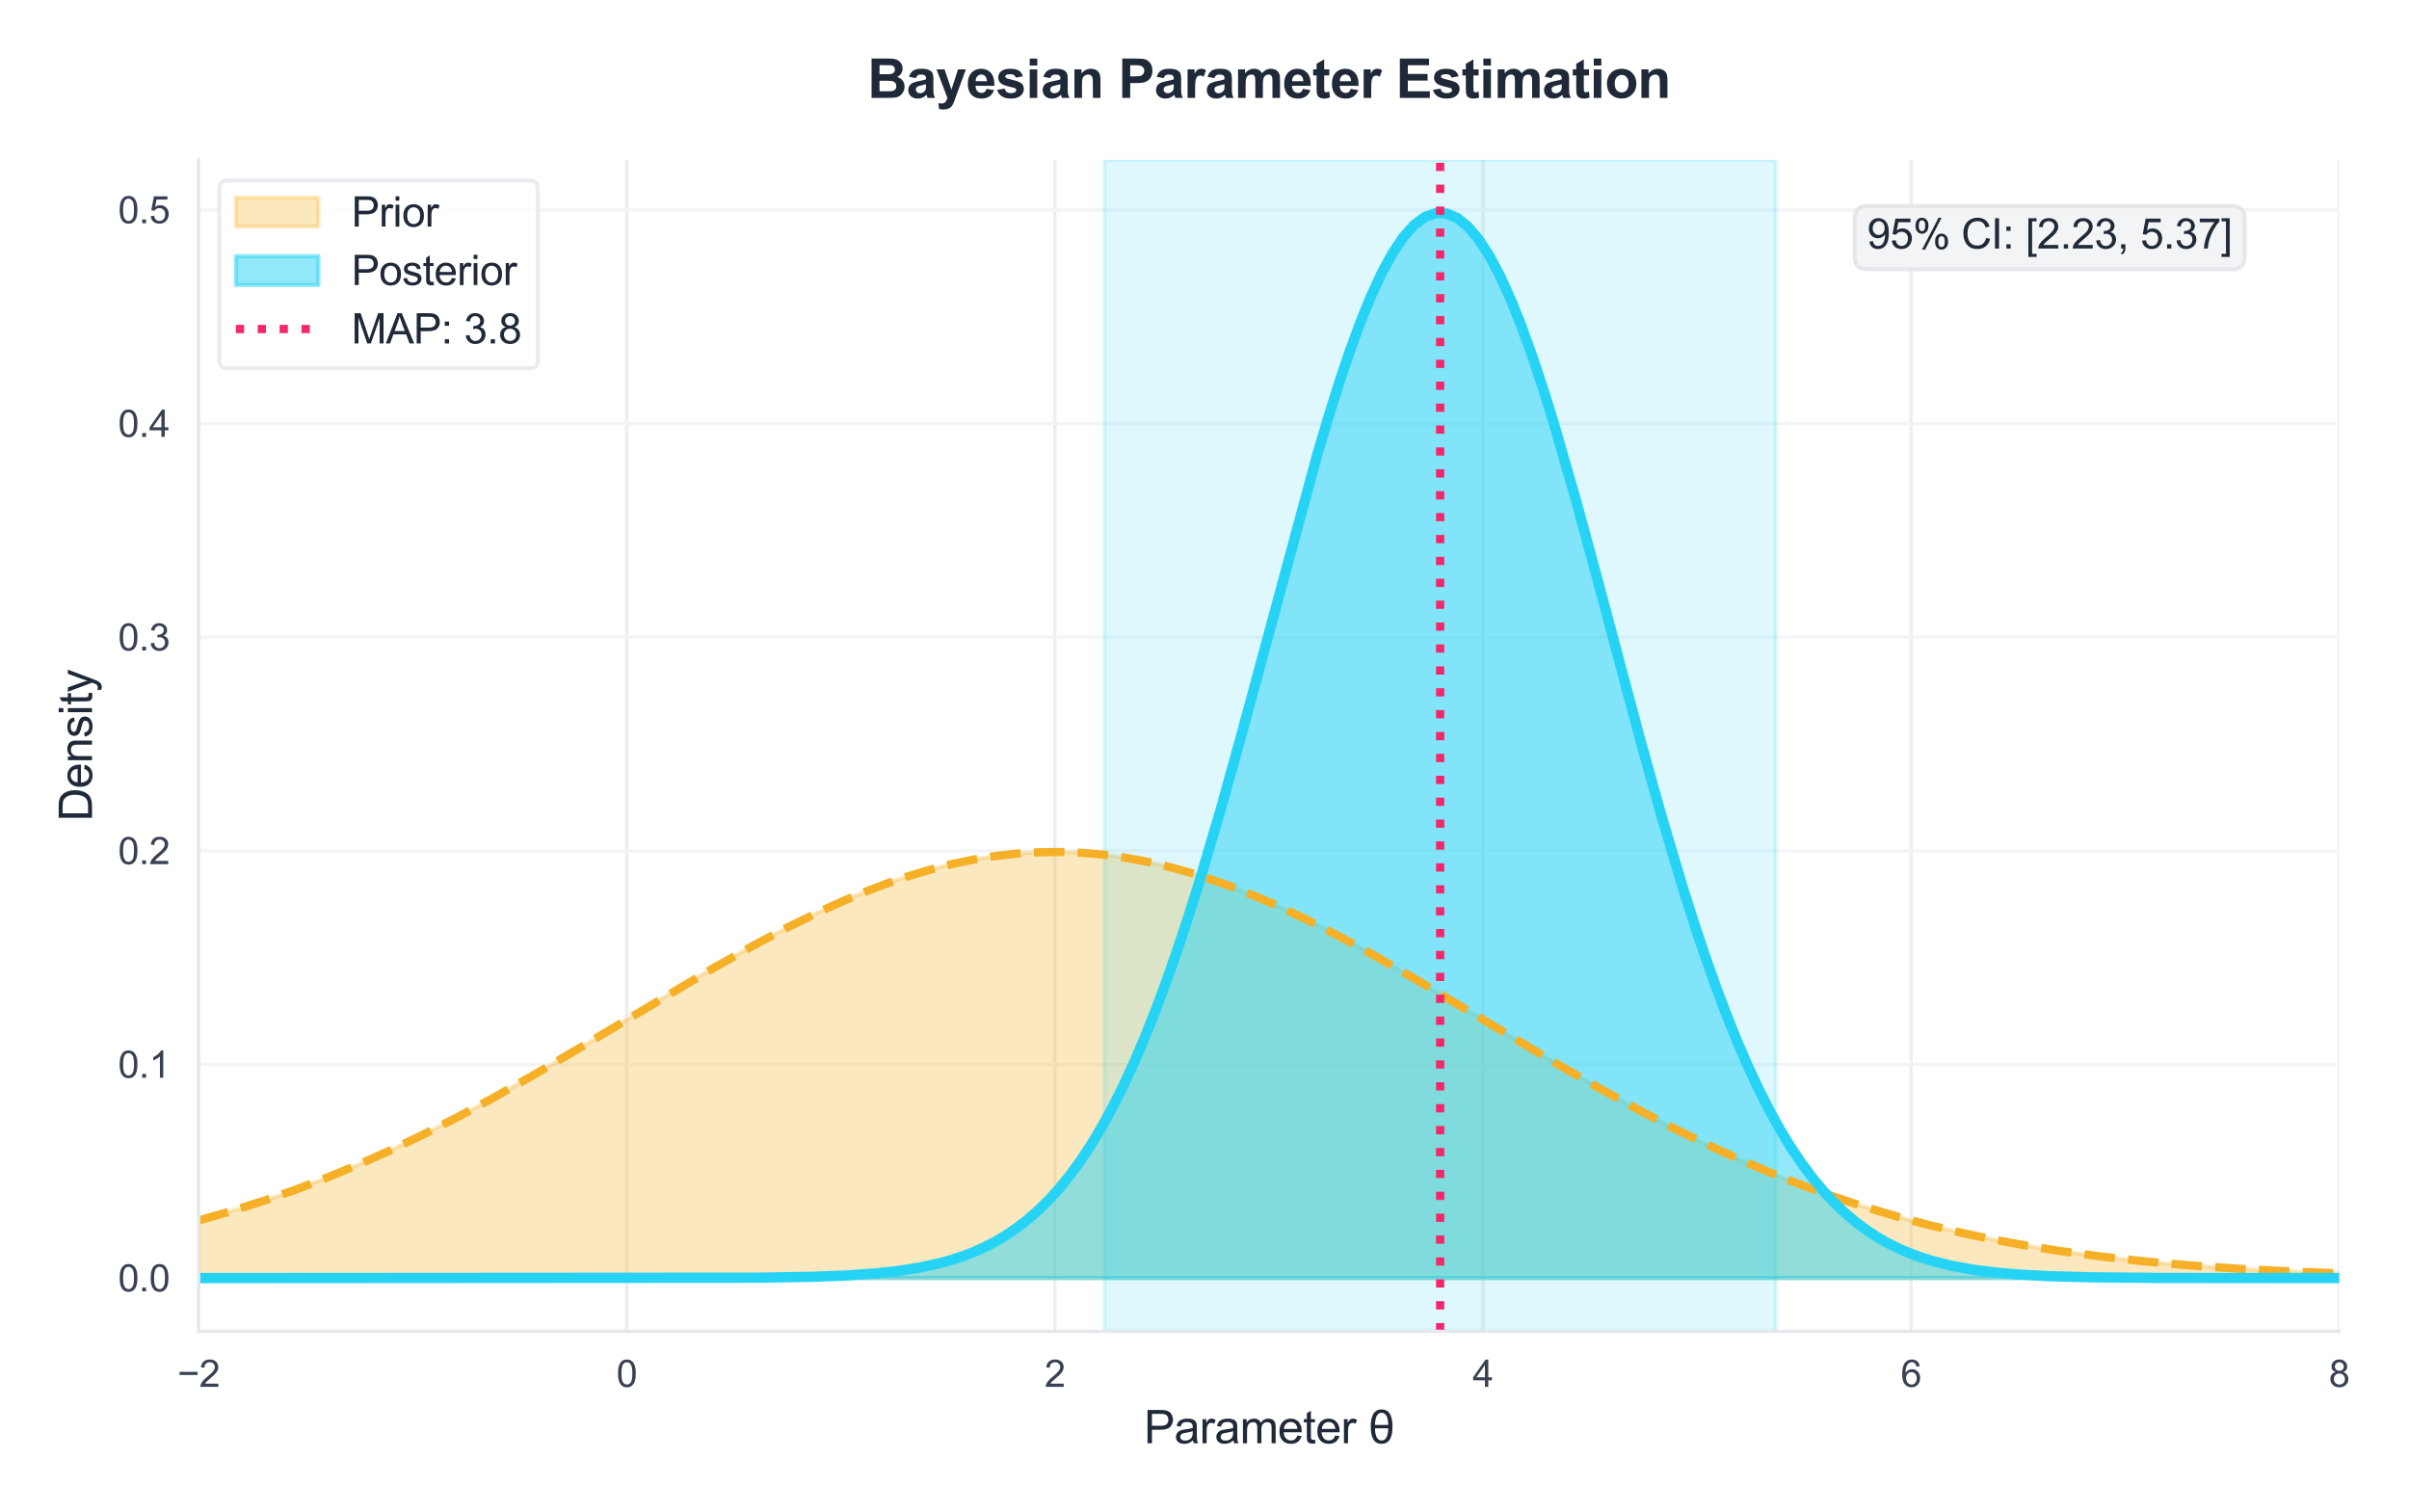 <?xml version="1.0" encoding="utf-8" standalone="no"?>
<!DOCTYPE svg PUBLIC "-//W3C//DTD SVG 1.1//EN"
  "http://www.w3.org/Graphics/SVG/1.1/DTD/svg11.dtd">
<svg xmlns:xlink="http://www.w3.org/1999/xlink" viewBox="0 0 583.246 365.996" xmlns="http://www.w3.org/2000/svg" version="1.1">
 <defs>
  <style type="text/css">*{stroke-linejoin: round; stroke-linecap: butt}</style>
 </defs>
 <g id="figure_1">
  <g id="patch_1">
   <path d="M 0 365.996 
L 583.246 365.996 
L 583.246 0 
L 0 0 
z
" style="fill: #ffffff"/>
  </g>
  <g id="axes_1">
   <g id="patch_2">
    <path d="M 48.099 322.305 
L 566.344 322.305 
L 566.344 38.705 
L 48.099 38.705 
z
" style="fill: #ffffff"/>
   </g>
   <g id="matplotlib.axis_1">
    <g id="xtick_1">
     <g id="line2d_1">
      <path d="M 48.099 322.305 
L 48.099 38.705 
" clip-path="url(#p0be2350ed9)" style="fill: none; stroke: #eeeeee; stroke-width: 0.8; stroke-linecap: round"/>
     </g>
     <g id="text_1">
      <!-- −2 -->
      <g style="fill: #374151" transform="translate(42.968 335.747) scale(0.09 -0.09)">
       <defs>
        <path id="ArialMT-2212" d="M 3381 1997 
L 356 1997 
L 356 2522 
L 3381 2522 
L 3381 1997 
z
" transform="scale(0.016)"/>
        <path id="ArialMT-32" d="M 3222 541 
L 3222 0 
L 194 0 
Q 188 203 259 391 
Q 375 700 629 1000 
Q 884 1300 1366 1694 
Q 2113 2306 2375 2664 
Q 2638 3022 2638 3341 
Q 2638 3675 2398 3904 
Q 2159 4134 1775 4134 
Q 1369 4134 1125 3890 
Q 881 3647 878 3216 
L 300 3275 
Q 359 3922 746 4261 
Q 1134 4600 1788 4600 
Q 2447 4600 2831 4234 
Q 3216 3869 3216 3328 
Q 3216 3053 3103 2787 
Q 2991 2522 2730 2228 
Q 2469 1934 1863 1422 
Q 1356 997 1212 845 
Q 1069 694 975 541 
L 3222 541 
z
" transform="scale(0.016)"/>
       </defs>
       <use xlink:href="#ArialMT-2212"/>
       <use xlink:href="#ArialMT-32" transform="translate(58.398 0)"/>
      </g>
     </g>
    </g>
    <g id="xtick_2">
     <g id="line2d_2">
      <path d="M 151.748 322.305 
L 151.748 38.705 
" clip-path="url(#p0be2350ed9)" style="fill: none; stroke: #eeeeee; stroke-width: 0.8; stroke-linecap: round"/>
     </g>
     <g id="text_2">
      <!-- 0 -->
      <g style="fill: #374151" transform="translate(149.245 335.747) scale(0.09 -0.09)">
       <defs>
        <path id="ArialMT-30" d="M 266 2259 
Q 266 3072 433 3567 
Q 600 4063 929 4331 
Q 1259 4600 1759 4600 
Q 2128 4600 2406 4451 
Q 2684 4303 2865 4023 
Q 3047 3744 3150 3342 
Q 3253 2941 3253 2259 
Q 3253 1453 3087 958 
Q 2922 463 2592 192 
Q 2263 -78 1759 -78 
Q 1097 -78 719 397 
Q 266 969 266 2259 
z
M 844 2259 
Q 844 1131 1108 757 
Q 1372 384 1759 384 
Q 2147 384 2411 759 
Q 2675 1134 2675 2259 
Q 2675 3391 2411 3762 
Q 2147 4134 1753 4134 
Q 1366 4134 1134 3806 
Q 844 3388 844 2259 
z
" transform="scale(0.016)"/>
       </defs>
       <use xlink:href="#ArialMT-30"/>
      </g>
     </g>
    </g>
    <g id="xtick_3">
     <g id="line2d_3">
      <path d="M 255.397 322.305 
L 255.397 38.705 
" clip-path="url(#p0be2350ed9)" style="fill: none; stroke: #eeeeee; stroke-width: 0.8; stroke-linecap: round"/>
     </g>
     <g id="text_3">
      <!-- 2 -->
      <g style="fill: #374151" transform="translate(252.894 335.747) scale(0.09 -0.09)">
       <use xlink:href="#ArialMT-32"/>
      </g>
     </g>
    </g>
    <g id="xtick_4">
     <g id="line2d_4">
      <path d="M 359.046 322.305 
L 359.046 38.705 
" clip-path="url(#p0be2350ed9)" style="fill: none; stroke: #eeeeee; stroke-width: 0.8; stroke-linecap: round"/>
     </g>
     <g id="text_4">
      <!-- 4 -->
      <g style="fill: #374151" transform="translate(356.543 335.747) scale(0.09 -0.09)">
       <defs>
        <path id="ArialMT-34" d="M 2069 0 
L 2069 1097 
L 81 1097 
L 81 1613 
L 2172 4581 
L 2631 4581 
L 2631 1613 
L 3250 1613 
L 3250 1097 
L 2631 1097 
L 2631 0 
L 2069 0 
z
M 2069 1613 
L 2069 3678 
L 634 1613 
L 2069 1613 
z
" transform="scale(0.016)"/>
       </defs>
       <use xlink:href="#ArialMT-34"/>
      </g>
     </g>
    </g>
    <g id="xtick_5">
     <g id="line2d_5">
      <path d="M 462.695 322.305 
L 462.695 38.705 
" clip-path="url(#p0be2350ed9)" style="fill: none; stroke: #eeeeee; stroke-width: 0.8; stroke-linecap: round"/>
     </g>
     <g id="text_5">
      <!-- 6 -->
      <g style="fill: #374151" transform="translate(460.192 335.747) scale(0.09 -0.09)">
       <defs>
        <path id="ArialMT-36" d="M 3184 3459 
L 2625 3416 
Q 2550 3747 2413 3897 
Q 2184 4138 1850 4138 
Q 1581 4138 1378 3988 
Q 1113 3794 959 3422 
Q 806 3050 800 2363 
Q 1003 2672 1297 2822 
Q 1591 2972 1913 2972 
Q 2475 2972 2870 2558 
Q 3266 2144 3266 1488 
Q 3266 1056 3080 686 
Q 2894 316 2569 119 
Q 2244 -78 1831 -78 
Q 1128 -78 684 439 
Q 241 956 241 2144 
Q 241 3472 731 4075 
Q 1159 4600 1884 4600 
Q 2425 4600 2770 4297 
Q 3116 3994 3184 3459 
z
M 888 1484 
Q 888 1194 1011 928 
Q 1134 663 1356 523 
Q 1578 384 1822 384 
Q 2178 384 2434 671 
Q 2691 959 2691 1453 
Q 2691 1928 2437 2201 
Q 2184 2475 1800 2475 
Q 1419 2475 1153 2201 
Q 888 1928 888 1484 
z
" transform="scale(0.016)"/>
       </defs>
       <use xlink:href="#ArialMT-36"/>
      </g>
     </g>
    </g>
    <g id="xtick_6">
     <g id="line2d_6">
      <path d="M 566.344 322.305 
L 566.344 38.705 
" clip-path="url(#p0be2350ed9)" style="fill: none; stroke: #eeeeee; stroke-width: 0.8; stroke-linecap: round"/>
     </g>
     <g id="text_6">
      <!-- 8 -->
      <g style="fill: #374151" transform="translate(563.841 335.747) scale(0.09 -0.09)">
       <defs>
        <path id="ArialMT-38" d="M 1131 2484 
Q 781 2613 612 2850 
Q 444 3088 444 3419 
Q 444 3919 803 4259 
Q 1163 4600 1759 4600 
Q 2359 4600 2725 4251 
Q 3091 3903 3091 3403 
Q 3091 3084 2923 2848 
Q 2756 2613 2416 2484 
Q 2838 2347 3058 2040 
Q 3278 1734 3278 1309 
Q 3278 722 2862 322 
Q 2447 -78 1769 -78 
Q 1091 -78 675 323 
Q 259 725 259 1325 
Q 259 1772 486 2073 
Q 713 2375 1131 2484 
z
M 1019 3438 
Q 1019 3113 1228 2906 
Q 1438 2700 1772 2700 
Q 2097 2700 2305 2904 
Q 2513 3109 2513 3406 
Q 2513 3716 2298 3927 
Q 2084 4138 1766 4138 
Q 1444 4138 1231 3931 
Q 1019 3725 1019 3438 
z
M 838 1322 
Q 838 1081 952 856 
Q 1066 631 1291 507 
Q 1516 384 1775 384 
Q 2178 384 2440 643 
Q 2703 903 2703 1303 
Q 2703 1709 2433 1975 
Q 2163 2241 1756 2241 
Q 1359 2241 1098 1978 
Q 838 1716 838 1322 
z
" transform="scale(0.016)"/>
       </defs>
       <use xlink:href="#ArialMT-38"/>
      </g>
     </g>
    </g>
    <g id="text_7">
     <!-- Parameter θ -->
     <g style="fill: #1f2937" transform="translate(276.96 349.41) scale(0.11 -0.11)">
      <defs>
       <path id="ArialMT-50" d="M 494 0 
L 494 4581 
L 2222 4581 
Q 2678 4581 2919 4538 
Q 3256 4481 3484 4323 
Q 3713 4166 3852 3881 
Q 3991 3597 3991 3256 
Q 3991 2672 3619 2267 
Q 3247 1863 2275 1863 
L 1100 1863 
L 1100 0 
L 494 0 
z
M 1100 2403 
L 2284 2403 
Q 2872 2403 3119 2622 
Q 3366 2841 3366 3238 
Q 3366 3525 3220 3729 
Q 3075 3934 2838 4000 
Q 2684 4041 2272 4041 
L 1100 4041 
L 1100 2403 
z
" transform="scale(0.016)"/>
       <path id="ArialMT-61" d="M 2588 409 
Q 2275 144 1986 34 
Q 1697 -75 1366 -75 
Q 819 -75 525 192 
Q 231 459 231 875 
Q 231 1119 342 1320 
Q 453 1522 633 1644 
Q 813 1766 1038 1828 
Q 1203 1872 1538 1913 
Q 2219 1994 2541 2106 
Q 2544 2222 2544 2253 
Q 2544 2597 2384 2738 
Q 2169 2928 1744 2928 
Q 1347 2928 1158 2789 
Q 969 2650 878 2297 
L 328 2372 
Q 403 2725 575 2942 
Q 747 3159 1072 3276 
Q 1397 3394 1825 3394 
Q 2250 3394 2515 3294 
Q 2781 3194 2906 3042 
Q 3031 2891 3081 2659 
Q 3109 2516 3109 2141 
L 3109 1391 
Q 3109 606 3145 398 
Q 3181 191 3288 0 
L 2700 0 
Q 2613 175 2588 409 
z
M 2541 1666 
Q 2234 1541 1622 1453 
Q 1275 1403 1131 1340 
Q 988 1278 909 1158 
Q 831 1038 831 891 
Q 831 666 1001 516 
Q 1172 366 1500 366 
Q 1825 366 2078 508 
Q 2331 650 2450 897 
Q 2541 1088 2541 1459 
L 2541 1666 
z
" transform="scale(0.016)"/>
       <path id="ArialMT-72" d="M 416 0 
L 416 3319 
L 922 3319 
L 922 2816 
Q 1116 3169 1280 3281 
Q 1444 3394 1641 3394 
Q 1925 3394 2219 3213 
L 2025 2691 
Q 1819 2813 1613 2813 
Q 1428 2813 1281 2702 
Q 1134 2591 1072 2394 
Q 978 2094 978 1738 
L 978 0 
L 416 0 
z
" transform="scale(0.016)"/>
       <path id="ArialMT-6d" d="M 422 0 
L 422 3319 
L 925 3319 
L 925 2853 
Q 1081 3097 1340 3245 
Q 1600 3394 1931 3394 
Q 2300 3394 2536 3241 
Q 2772 3088 2869 2813 
Q 3263 3394 3894 3394 
Q 4388 3394 4653 3120 
Q 4919 2847 4919 2278 
L 4919 0 
L 4359 0 
L 4359 2091 
Q 4359 2428 4304 2576 
Q 4250 2725 4106 2815 
Q 3963 2906 3769 2906 
Q 3419 2906 3187 2673 
Q 2956 2441 2956 1928 
L 2956 0 
L 2394 0 
L 2394 2156 
Q 2394 2531 2256 2718 
Q 2119 2906 1806 2906 
Q 1569 2906 1367 2781 
Q 1166 2656 1075 2415 
Q 984 2175 984 1722 
L 984 0 
L 422 0 
z
" transform="scale(0.016)"/>
       <path id="ArialMT-65" d="M 2694 1069 
L 3275 997 
Q 3138 488 2766 206 
Q 2394 -75 1816 -75 
Q 1088 -75 661 373 
Q 234 822 234 1631 
Q 234 2469 665 2931 
Q 1097 3394 1784 3394 
Q 2450 3394 2872 2941 
Q 3294 2488 3294 1666 
Q 3294 1616 3291 1516 
L 816 1516 
Q 847 969 1125 678 
Q 1403 388 1819 388 
Q 2128 388 2347 550 
Q 2566 713 2694 1069 
z
M 847 1978 
L 2700 1978 
Q 2663 2397 2488 2606 
Q 2219 2931 1791 2931 
Q 1403 2931 1139 2672 
Q 875 2413 847 1978 
z
" transform="scale(0.016)"/>
       <path id="ArialMT-74" d="M 1650 503 
L 1731 6 
Q 1494 -44 1306 -44 
Q 1000 -44 831 53 
Q 663 150 594 308 
Q 525 466 525 972 
L 525 2881 
L 113 2881 
L 113 3319 
L 525 3319 
L 525 4141 
L 1084 4478 
L 1084 3319 
L 1650 3319 
L 1650 2881 
L 1084 2881 
L 1084 941 
Q 1084 700 1114 631 
Q 1144 563 1211 522 
Q 1278 481 1403 481 
Q 1497 481 1650 503 
z
" transform="scale(0.016)"/>
       <path id="ArialMT-20" transform="scale(0.016)"/>
       <path id="ArialMT-3b8" d="M 288 2291 
Q 288 4659 1781 4659 
Q 3275 4659 3275 2291 
Q 3275 -75 1781 -75 
Q 288 -75 288 2291 
z
M 869 2519 
L 2694 2519 
Q 2663 3497 2413 3847 
Q 2163 4197 1775 4197 
Q 903 4197 869 2519 
z
M 2694 2066 
L 869 2066 
Q 903 388 1781 388 
Q 2663 388 2694 2066 
z
" transform="scale(0.016)"/>
      </defs>
      <use xlink:href="#ArialMT-50"/>
      <use xlink:href="#ArialMT-61" transform="translate(66.699 0)"/>
      <use xlink:href="#ArialMT-72" transform="translate(122.314 0)"/>
      <use xlink:href="#ArialMT-61" transform="translate(155.615 0)"/>
      <use xlink:href="#ArialMT-6d" transform="translate(211.23 0)"/>
      <use xlink:href="#ArialMT-65" transform="translate(294.531 0)"/>
      <use xlink:href="#ArialMT-74" transform="translate(350.146 0)"/>
      <use xlink:href="#ArialMT-65" transform="translate(377.93 0)"/>
      <use xlink:href="#ArialMT-72" transform="translate(433.545 0)"/>
      <use xlink:href="#ArialMT-20" transform="translate(466.846 0)"/>
      <use xlink:href="#ArialMT-3b8" transform="translate(494.629 0)"/>
     </g>
    </g>
   </g>
   <g id="matplotlib.axis_2">
    <g id="ytick_1">
     <g id="line2d_7">
      <path d="M 48.099 309.414 
L 566.344 309.414 
" clip-path="url(#p0be2350ed9)" style="fill: none; stroke: #f3f4f6; stroke-width: 0.8; stroke-linecap: round"/>
     </g>
     <g id="text_8">
      <!-- 0.0 -->
      <g style="fill: #374151" transform="translate(28.589 312.635) scale(0.09 -0.09)">
       <defs>
        <path id="ArialMT-2e" d="M 581 0 
L 581 641 
L 1222 641 
L 1222 0 
L 581 0 
z
" transform="scale(0.016)"/>
       </defs>
       <use xlink:href="#ArialMT-30"/>
       <use xlink:href="#ArialMT-2e" transform="translate(55.615 0)"/>
       <use xlink:href="#ArialMT-30" transform="translate(83.398 0)"/>
      </g>
     </g>
    </g>
    <g id="ytick_2">
     <g id="line2d_8">
      <path d="M 48.099 257.696 
L 566.344 257.696 
" clip-path="url(#p0be2350ed9)" style="fill: none; stroke: #f3f4f6; stroke-width: 0.8; stroke-linecap: round"/>
     </g>
     <g id="text_9">
      <!-- 0.1 -->
      <g style="fill: #374151" transform="translate(28.589 260.917) scale(0.09 -0.09)">
       <defs>
        <path id="ArialMT-31" d="M 2384 0 
L 1822 0 
L 1822 3584 
Q 1619 3391 1289 3197 
Q 959 3003 697 2906 
L 697 3450 
Q 1169 3672 1522 3987 
Q 1875 4303 2022 4600 
L 2384 4600 
L 2384 0 
z
" transform="scale(0.016)"/>
       </defs>
       <use xlink:href="#ArialMT-30"/>
       <use xlink:href="#ArialMT-2e" transform="translate(55.615 0)"/>
       <use xlink:href="#ArialMT-31" transform="translate(83.398 0)"/>
      </g>
     </g>
    </g>
    <g id="ytick_3">
     <g id="line2d_9">
      <path d="M 48.099 205.978 
L 566.344 205.978 
" clip-path="url(#p0be2350ed9)" style="fill: none; stroke: #f3f4f6; stroke-width: 0.8; stroke-linecap: round"/>
     </g>
     <g id="text_10">
      <!-- 0.2 -->
      <g style="fill: #374151" transform="translate(28.589 209.199) scale(0.09 -0.09)">
       <use xlink:href="#ArialMT-30"/>
       <use xlink:href="#ArialMT-2e" transform="translate(55.615 0)"/>
       <use xlink:href="#ArialMT-32" transform="translate(83.398 0)"/>
      </g>
     </g>
    </g>
    <g id="ytick_4">
     <g id="line2d_10">
      <path d="M 48.099 154.259 
L 566.344 154.259 
" clip-path="url(#p0be2350ed9)" style="fill: none; stroke: #f3f4f6; stroke-width: 0.8; stroke-linecap: round"/>
     </g>
     <g id="text_11">
      <!-- 0.3 -->
      <g style="fill: #374151" transform="translate(28.589 157.48) scale(0.09 -0.09)">
       <defs>
        <path id="ArialMT-33" d="M 269 1209 
L 831 1284 
Q 928 806 1161 595 
Q 1394 384 1728 384 
Q 2125 384 2398 659 
Q 2672 934 2672 1341 
Q 2672 1728 2419 1979 
Q 2166 2231 1775 2231 
Q 1616 2231 1378 2169 
L 1441 2663 
Q 1497 2656 1531 2656 
Q 1891 2656 2178 2843 
Q 2466 3031 2466 3422 
Q 2466 3731 2256 3934 
Q 2047 4138 1716 4138 
Q 1388 4138 1169 3931 
Q 950 3725 888 3313 
L 325 3413 
Q 428 3978 793 4289 
Q 1159 4600 1703 4600 
Q 2078 4600 2393 4439 
Q 2709 4278 2876 4000 
Q 3044 3722 3044 3409 
Q 3044 3113 2884 2869 
Q 2725 2625 2413 2481 
Q 2819 2388 3044 2092 
Q 3269 1797 3269 1353 
Q 3269 753 2831 336 
Q 2394 -81 1725 -81 
Q 1122 -81 723 278 
Q 325 638 269 1209 
z
" transform="scale(0.016)"/>
       </defs>
       <use xlink:href="#ArialMT-30"/>
       <use xlink:href="#ArialMT-2e" transform="translate(55.615 0)"/>
       <use xlink:href="#ArialMT-33" transform="translate(83.398 0)"/>
      </g>
     </g>
    </g>
    <g id="ytick_5">
     <g id="line2d_11">
      <path d="M 48.099 102.541 
L 566.344 102.541 
" clip-path="url(#p0be2350ed9)" style="fill: none; stroke: #f3f4f6; stroke-width: 0.8; stroke-linecap: round"/>
     </g>
     <g id="text_12">
      <!-- 0.4 -->
      <g style="fill: #374151" transform="translate(28.589 105.762) scale(0.09 -0.09)">
       <use xlink:href="#ArialMT-30"/>
       <use xlink:href="#ArialMT-2e" transform="translate(55.615 0)"/>
       <use xlink:href="#ArialMT-34" transform="translate(83.398 0)"/>
      </g>
     </g>
    </g>
    <g id="ytick_6">
     <g id="line2d_12">
      <path d="M 48.099 50.823 
L 566.344 50.823 
" clip-path="url(#p0be2350ed9)" style="fill: none; stroke: #f3f4f6; stroke-width: 0.8; stroke-linecap: round"/>
     </g>
     <g id="text_13">
      <!-- 0.5 -->
      <g style="fill: #374151" transform="translate(28.589 54.044) scale(0.09 -0.09)">
       <defs>
        <path id="ArialMT-35" d="M 266 1200 
L 856 1250 
Q 922 819 1161 601 
Q 1400 384 1738 384 
Q 2144 384 2425 690 
Q 2706 997 2706 1503 
Q 2706 1984 2436 2262 
Q 2166 2541 1728 2541 
Q 1456 2541 1237 2417 
Q 1019 2294 894 2097 
L 366 2166 
L 809 4519 
L 3088 4519 
L 3088 3981 
L 1259 3981 
L 1013 2750 
Q 1425 3038 1878 3038 
Q 2478 3038 2890 2622 
Q 3303 2206 3303 1553 
Q 3303 931 2941 478 
Q 2500 -78 1738 -78 
Q 1113 -78 717 272 
Q 322 622 266 1200 
z
" transform="scale(0.016)"/>
       </defs>
       <use xlink:href="#ArialMT-30"/>
       <use xlink:href="#ArialMT-2e" transform="translate(55.615 0)"/>
       <use xlink:href="#ArialMT-35" transform="translate(83.398 0)"/>
      </g>
     </g>
    </g>
    <g id="text_14">
     <!-- Density -->
     <g style="fill: #1f2937" transform="translate(22.274 198.844) rotate(-90) scale(0.11 -0.11)">
      <defs>
       <path id="ArialMT-44" d="M 494 0 
L 494 4581 
L 2072 4581 
Q 2606 4581 2888 4516 
Q 3281 4425 3559 4188 
Q 3922 3881 4101 3404 
Q 4281 2928 4281 2316 
Q 4281 1794 4159 1391 
Q 4038 988 3847 723 
Q 3656 459 3429 307 
Q 3203 156 2883 78 
Q 2563 0 2147 0 
L 494 0 
z
M 1100 541 
L 2078 541 
Q 2531 541 2789 625 
Q 3047 709 3200 863 
Q 3416 1078 3536 1442 
Q 3656 1806 3656 2325 
Q 3656 3044 3420 3430 
Q 3184 3816 2847 3947 
Q 2603 4041 2063 4041 
L 1100 4041 
L 1100 541 
z
" transform="scale(0.016)"/>
       <path id="ArialMT-6e" d="M 422 0 
L 422 3319 
L 928 3319 
L 928 2847 
Q 1294 3394 1984 3394 
Q 2284 3394 2536 3286 
Q 2788 3178 2913 3003 
Q 3038 2828 3088 2588 
Q 3119 2431 3119 2041 
L 3119 0 
L 2556 0 
L 2556 2019 
Q 2556 2363 2490 2533 
Q 2425 2703 2258 2804 
Q 2091 2906 1866 2906 
Q 1506 2906 1245 2678 
Q 984 2450 984 1813 
L 984 0 
L 422 0 
z
" transform="scale(0.016)"/>
       <path id="ArialMT-73" d="M 197 991 
L 753 1078 
Q 800 744 1014 566 
Q 1228 388 1613 388 
Q 2000 388 2187 545 
Q 2375 703 2375 916 
Q 2375 1106 2209 1216 
Q 2094 1291 1634 1406 
Q 1016 1563 777 1677 
Q 538 1791 414 1992 
Q 291 2194 291 2438 
Q 291 2659 392 2848 
Q 494 3038 669 3163 
Q 800 3259 1026 3326 
Q 1253 3394 1513 3394 
Q 1903 3394 2198 3281 
Q 2494 3169 2634 2976 
Q 2775 2784 2828 2463 
L 2278 2388 
Q 2241 2644 2061 2787 
Q 1881 2931 1553 2931 
Q 1166 2931 1000 2803 
Q 834 2675 834 2503 
Q 834 2394 903 2306 
Q 972 2216 1119 2156 
Q 1203 2125 1616 2013 
Q 2213 1853 2448 1751 
Q 2684 1650 2818 1456 
Q 2953 1263 2953 975 
Q 2953 694 2789 445 
Q 2625 197 2315 61 
Q 2006 -75 1616 -75 
Q 969 -75 630 194 
Q 291 463 197 991 
z
" transform="scale(0.016)"/>
       <path id="ArialMT-69" d="M 425 3934 
L 425 4581 
L 988 4581 
L 988 3934 
L 425 3934 
z
M 425 0 
L 425 3319 
L 988 3319 
L 988 0 
L 425 0 
z
" transform="scale(0.016)"/>
       <path id="ArialMT-79" d="M 397 -1278 
L 334 -750 
Q 519 -800 656 -800 
Q 844 -800 956 -737 
Q 1069 -675 1141 -563 
Q 1194 -478 1313 -144 
Q 1328 -97 1363 -6 
L 103 3319 
L 709 3319 
L 1400 1397 
Q 1534 1031 1641 628 
Q 1738 1016 1872 1384 
L 2581 3319 
L 3144 3319 
L 1881 -56 
Q 1678 -603 1566 -809 
Q 1416 -1088 1222 -1217 
Q 1028 -1347 759 -1347 
Q 597 -1347 397 -1278 
z
" transform="scale(0.016)"/>
      </defs>
      <use xlink:href="#ArialMT-44"/>
      <use xlink:href="#ArialMT-65" transform="translate(72.217 0)"/>
      <use xlink:href="#ArialMT-6e" transform="translate(127.832 0)"/>
      <use xlink:href="#ArialMT-73" transform="translate(183.447 0)"/>
      <use xlink:href="#ArialMT-69" transform="translate(233.447 0)"/>
      <use xlink:href="#ArialMT-74" transform="translate(255.664 0)"/>
      <use xlink:href="#ArialMT-79" transform="translate(283.447 0)"/>
     </g>
    </g>
   </g>
   <g id="FillBetweenPolyCollection_1">
    <defs>
     <path id="mf7f80f046f" d="M 48.099 -70.543 
L 48.099 -56.582 
L 50.703 -56.582 
L 53.307 -56.582 
L 55.911 -56.582 
L 58.516 -56.582 
L 61.12 -56.582 
L 63.724 -56.582 
L 66.328 -56.582 
L 68.933 -56.582 
L 71.537 -56.582 
L 74.141 -56.582 
L 76.745 -56.582 
L 79.35 -56.582 
L 81.954 -56.582 
L 84.558 -56.582 
L 87.162 -56.582 
L 89.767 -56.582 
L 92.371 -56.582 
L 94.975 -56.582 
L 97.579 -56.582 
L 100.184 -56.582 
L 102.788 -56.582 
L 105.392 -56.582 
L 107.996 -56.582 
L 110.601 -56.582 
L 113.205 -56.582 
L 115.809 -56.582 
L 118.413 -56.582 
L 121.018 -56.582 
L 123.622 -56.582 
L 126.226 -56.582 
L 128.83 -56.582 
L 131.435 -56.582 
L 134.039 -56.582 
L 136.643 -56.582 
L 139.247 -56.582 
L 141.852 -56.582 
L 144.456 -56.582 
L 147.06 -56.582 
L 149.664 -56.582 
L 152.269 -56.582 
L 154.873 -56.582 
L 157.477 -56.582 
L 160.081 -56.582 
L 162.686 -56.582 
L 165.29 -56.582 
L 167.894 -56.582 
L 170.498 -56.582 
L 173.103 -56.582 
L 175.707 -56.582 
L 178.311 -56.582 
L 180.915 -56.582 
L 183.52 -56.582 
L 186.124 -56.582 
L 188.728 -56.582 
L 191.332 -56.582 
L 193.937 -56.582 
L 196.541 -56.582 
L 199.145 -56.582 
L 201.749 -56.582 
L 204.354 -56.582 
L 206.958 -56.582 
L 209.562 -56.582 
L 212.166 -56.582 
L 214.771 -56.582 
L 217.375 -56.582 
L 219.979 -56.582 
L 222.583 -56.582 
L 225.187 -56.582 
L 227.792 -56.582 
L 230.396 -56.582 
L 233 -56.582 
L 235.604 -56.582 
L 238.209 -56.582 
L 240.813 -56.582 
L 243.417 -56.582 
L 246.021 -56.582 
L 248.626 -56.582 
L 251.23 -56.582 
L 253.834 -56.582 
L 256.438 -56.582 
L 259.043 -56.582 
L 261.647 -56.582 
L 264.251 -56.582 
L 266.855 -56.582 
L 269.46 -56.582 
L 272.064 -56.582 
L 274.668 -56.582 
L 277.272 -56.582 
L 279.877 -56.582 
L 282.481 -56.582 
L 285.085 -56.582 
L 287.689 -56.582 
L 290.294 -56.582 
L 292.898 -56.582 
L 295.502 -56.582 
L 298.106 -56.582 
L 300.711 -56.582 
L 303.315 -56.582 
L 305.919 -56.582 
L 308.523 -56.582 
L 311.128 -56.582 
L 313.732 -56.582 
L 316.336 -56.582 
L 318.94 -56.582 
L 321.545 -56.582 
L 324.149 -56.582 
L 326.753 -56.582 
L 329.357 -56.582 
L 331.962 -56.582 
L 334.566 -56.582 
L 337.17 -56.582 
L 339.774 -56.582 
L 342.379 -56.582 
L 344.983 -56.582 
L 347.587 -56.582 
L 350.191 -56.582 
L 352.796 -56.582 
L 355.4 -56.582 
L 358.004 -56.582 
L 360.608 -56.582 
L 363.213 -56.582 
L 365.817 -56.582 
L 368.421 -56.582 
L 371.025 -56.582 
L 373.63 -56.582 
L 376.234 -56.582 
L 378.838 -56.582 
L 381.442 -56.582 
L 384.047 -56.582 
L 386.651 -56.582 
L 389.255 -56.582 
L 391.859 -56.582 
L 394.463 -56.582 
L 397.068 -56.582 
L 399.672 -56.582 
L 402.276 -56.582 
L 404.88 -56.582 
L 407.485 -56.582 
L 410.089 -56.582 
L 412.693 -56.582 
L 415.297 -56.582 
L 417.902 -56.582 
L 420.506 -56.582 
L 423.11 -56.582 
L 425.714 -56.582 
L 428.319 -56.582 
L 430.923 -56.582 
L 433.527 -56.582 
L 436.131 -56.582 
L 438.736 -56.582 
L 441.34 -56.582 
L 443.944 -56.582 
L 446.548 -56.582 
L 449.153 -56.582 
L 451.757 -56.582 
L 454.361 -56.582 
L 456.965 -56.582 
L 459.57 -56.582 
L 462.174 -56.582 
L 464.778 -56.582 
L 467.382 -56.582 
L 469.987 -56.582 
L 472.591 -56.582 
L 475.195 -56.582 
L 477.799 -56.582 
L 480.404 -56.582 
L 483.008 -56.582 
L 485.612 -56.582 
L 488.216 -56.582 
L 490.821 -56.582 
L 493.425 -56.582 
L 496.029 -56.582 
L 498.633 -56.582 
L 501.238 -56.582 
L 503.842 -56.582 
L 506.446 -56.582 
L 509.05 -56.582 
L 511.655 -56.582 
L 514.259 -56.582 
L 516.863 -56.582 
L 519.467 -56.582 
L 522.072 -56.582 
L 524.676 -56.582 
L 527.28 -56.582 
L 529.884 -56.582 
L 532.489 -56.582 
L 535.093 -56.582 
L 537.697 -56.582 
L 540.301 -56.582 
L 542.906 -56.582 
L 545.51 -56.582 
L 548.114 -56.582 
L 550.718 -56.582 
L 553.323 -56.582 
L 555.927 -56.582 
L 558.531 -56.582 
L 561.135 -56.582 
L 563.74 -56.582 
L 566.344 -56.582 
L 566.344 -57.728 
L 566.344 -57.728 
L 563.74 -57.817 
L 561.135 -57.912 
L 558.531 -58.014 
L 555.927 -58.123 
L 553.323 -58.239 
L 550.718 -58.363 
L 548.114 -58.494 
L 545.51 -58.634 
L 542.906 -58.783 
L 540.301 -58.941 
L 537.697 -59.109 
L 535.093 -59.287 
L 532.489 -59.476 
L 529.884 -59.676 
L 527.28 -59.888 
L 524.676 -60.112 
L 522.072 -60.349 
L 519.467 -60.6 
L 516.863 -60.864 
L 514.259 -61.143 
L 511.655 -61.437 
L 509.05 -61.746 
L 506.446 -62.072 
L 503.842 -62.415 
L 501.238 -62.775 
L 498.633 -63.153 
L 496.029 -63.55 
L 493.425 -63.966 
L 490.821 -64.402 
L 488.216 -64.859 
L 485.612 -65.337 
L 483.008 -65.836 
L 480.404 -66.358 
L 477.799 -66.903 
L 475.195 -67.471 
L 472.591 -68.064 
L 469.987 -68.681 
L 467.382 -69.323 
L 464.778 -69.99 
L 462.174 -70.684 
L 459.57 -71.404 
L 456.965 -72.151 
L 454.361 -72.926 
L 451.757 -73.728 
L 449.153 -74.558 
L 446.548 -75.417 
L 443.944 -76.304 
L 441.34 -77.22 
L 438.736 -78.165 
L 436.131 -79.138 
L 433.527 -80.141 
L 430.923 -81.173 
L 428.319 -82.234 
L 425.714 -83.323 
L 423.11 -84.442 
L 420.506 -85.589 
L 417.902 -86.764 
L 415.297 -87.967 
L 412.693 -89.197 
L 410.089 -90.454 
L 407.485 -91.737 
L 404.88 -93.046 
L 402.276 -94.379 
L 399.672 -95.737 
L 397.068 -97.118 
L 394.463 -98.521 
L 391.859 -99.945 
L 389.255 -101.389 
L 386.651 -102.852 
L 384.047 -104.333 
L 381.442 -105.83 
L 378.838 -107.342 
L 376.234 -108.868 
L 373.63 -110.405 
L 371.025 -111.952 
L 368.421 -113.508 
L 365.817 -115.071 
L 363.213 -116.639 
L 360.608 -118.21 
L 358.004 -119.782 
L 355.4 -121.353 
L 352.796 -122.922 
L 350.191 -124.485 
L 347.587 -126.042 
L 344.983 -127.589 
L 342.379 -129.125 
L 339.774 -130.648 
L 337.17 -132.154 
L 334.566 -133.643 
L 331.962 -135.111 
L 329.357 -136.557 
L 326.753 -137.978 
L 324.149 -139.372 
L 321.545 -140.737 
L 318.94 -142.071 
L 316.336 -143.37 
L 313.732 -144.634 
L 311.128 -145.86 
L 308.523 -147.045 
L 305.919 -148.189 
L 303.315 -149.289 
L 300.711 -150.342 
L 298.106 -151.348 
L 295.502 -152.304 
L 292.898 -153.209 
L 290.294 -154.06 
L 287.689 -154.857 
L 285.085 -155.598 
L 282.481 -156.282 
L 279.877 -156.907 
L 277.272 -157.472 
L 274.668 -157.977 
L 272.064 -158.419 
L 269.46 -158.8 
L 266.855 -159.116 
L 264.251 -159.369 
L 261.647 -159.557 
L 259.043 -159.681 
L 256.438 -159.739 
L 253.834 -159.733 
L 251.23 -159.661 
L 248.626 -159.525 
L 246.021 -159.324 
L 243.417 -159.058 
L 240.813 -158.729 
L 238.209 -158.336 
L 235.604 -157.881 
L 233 -157.364 
L 230.396 -156.787 
L 227.792 -156.15 
L 225.187 -155.455 
L 222.583 -154.702 
L 219.979 -153.894 
L 217.375 -153.032 
L 214.771 -152.117 
L 212.166 -151.151 
L 209.562 -150.135 
L 206.958 -149.072 
L 204.354 -147.964 
L 201.749 -146.812 
L 199.145 -145.618 
L 196.541 -144.384 
L 193.937 -143.113 
L 191.332 -141.806 
L 188.728 -140.467 
L 186.124 -139.096 
L 183.52 -137.696 
L 180.915 -136.27 
L 178.311 -134.819 
L 175.707 -133.347 
L 173.103 -131.854 
L 170.498 -130.344 
L 167.894 -128.819 
L 165.29 -127.28 
L 162.686 -125.731 
L 160.081 -124.173 
L 157.477 -122.608 
L 154.873 -121.039 
L 152.269 -119.468 
L 149.664 -117.896 
L 147.06 -116.325 
L 144.456 -114.758 
L 141.852 -113.197 
L 139.247 -111.642 
L 136.643 -110.097 
L 134.039 -108.562 
L 131.435 -107.039 
L 128.83 -105.53 
L 126.226 -104.036 
L 123.622 -102.558 
L 121.018 -101.099 
L 118.413 -99.658 
L 115.809 -98.238 
L 113.205 -96.84 
L 110.601 -95.463 
L 107.996 -94.11 
L 105.392 -92.782 
L 102.788 -91.478 
L 100.184 -90.2 
L 97.579 -88.948 
L 94.975 -87.724 
L 92.371 -86.526 
L 89.767 -85.357 
L 87.162 -84.216 
L 84.558 -83.103 
L 81.954 -82.019 
L 79.35 -80.964 
L 76.745 -79.938 
L 74.141 -78.941 
L 71.537 -77.973 
L 68.933 -77.034 
L 66.328 -76.124 
L 63.724 -75.243 
L 61.12 -74.39 
L 58.516 -73.565 
L 55.911 -72.769 
L 53.307 -72 
L 50.703 -71.258 
L 48.099 -70.543 
z
" style="stroke: #f5b027; stroke-opacity: 0.3"/>
    </defs>
    <g clip-path="url(#p0be2350ed9)">
     <use xlink:href="#mf7f80f046f" x="0" y="365.996" style="fill: #f5b027; fill-opacity: 0.3; stroke: #f5b027; stroke-opacity: 0.3"/>
    </g>
   </g>
   <g id="FillBetweenPolyCollection_2">
    <defs>
     <path id="m6bef315345" d="M 48.099 -56.582 
L 48.099 -56.582 
L 50.703 -56.582 
L 53.307 -56.582 
L 55.911 -56.582 
L 58.516 -56.582 
L 61.12 -56.582 
L 63.724 -56.582 
L 66.328 -56.582 
L 68.933 -56.582 
L 71.537 -56.582 
L 74.141 -56.582 
L 76.745 -56.582 
L 79.35 -56.582 
L 81.954 -56.582 
L 84.558 -56.582 
L 87.162 -56.582 
L 89.767 -56.582 
L 92.371 -56.582 
L 94.975 -56.582 
L 97.579 -56.582 
L 100.184 -56.582 
L 102.788 -56.582 
L 105.392 -56.582 
L 107.996 -56.582 
L 110.601 -56.582 
L 113.205 -56.582 
L 115.809 -56.582 
L 118.413 -56.582 
L 121.018 -56.582 
L 123.622 -56.582 
L 126.226 -56.582 
L 128.83 -56.582 
L 131.435 -56.582 
L 134.039 -56.582 
L 136.643 -56.582 
L 139.247 -56.582 
L 141.852 -56.582 
L 144.456 -56.582 
L 147.06 -56.582 
L 149.664 -56.582 
L 152.269 -56.582 
L 154.873 -56.582 
L 157.477 -56.582 
L 160.081 -56.582 
L 162.686 -56.582 
L 165.29 -56.582 
L 167.894 -56.582 
L 170.498 -56.582 
L 173.103 -56.582 
L 175.707 -56.582 
L 178.311 -56.582 
L 180.915 -56.582 
L 183.52 -56.582 
L 186.124 -56.582 
L 188.728 -56.582 
L 191.332 -56.582 
L 193.937 -56.582 
L 196.541 -56.582 
L 199.145 -56.582 
L 201.749 -56.582 
L 204.354 -56.582 
L 206.958 -56.582 
L 209.562 -56.582 
L 212.166 -56.582 
L 214.771 -56.582 
L 217.375 -56.582 
L 219.979 -56.582 
L 222.583 -56.582 
L 225.187 -56.582 
L 227.792 -56.582 
L 230.396 -56.582 
L 233 -56.582 
L 235.604 -56.582 
L 238.209 -56.582 
L 240.813 -56.582 
L 243.417 -56.582 
L 246.021 -56.582 
L 248.626 -56.582 
L 251.23 -56.582 
L 253.834 -56.582 
L 256.438 -56.582 
L 259.043 -56.582 
L 261.647 -56.582 
L 264.251 -56.582 
L 266.855 -56.582 
L 269.46 -56.582 
L 272.064 -56.582 
L 274.668 -56.582 
L 277.272 -56.582 
L 279.877 -56.582 
L 282.481 -56.582 
L 285.085 -56.582 
L 287.689 -56.582 
L 290.294 -56.582 
L 292.898 -56.582 
L 295.502 -56.582 
L 298.106 -56.582 
L 300.711 -56.582 
L 303.315 -56.582 
L 305.919 -56.582 
L 308.523 -56.582 
L 311.128 -56.582 
L 313.732 -56.582 
L 316.336 -56.582 
L 318.94 -56.582 
L 321.545 -56.582 
L 324.149 -56.582 
L 326.753 -56.582 
L 329.357 -56.582 
L 331.962 -56.582 
L 334.566 -56.582 
L 337.17 -56.582 
L 339.774 -56.582 
L 342.379 -56.582 
L 344.983 -56.582 
L 347.587 -56.582 
L 350.191 -56.582 
L 352.796 -56.582 
L 355.4 -56.582 
L 358.004 -56.582 
L 360.608 -56.582 
L 363.213 -56.582 
L 365.817 -56.582 
L 368.421 -56.582 
L 371.025 -56.582 
L 373.63 -56.582 
L 376.234 -56.582 
L 378.838 -56.582 
L 381.442 -56.582 
L 384.047 -56.582 
L 386.651 -56.582 
L 389.255 -56.582 
L 391.859 -56.582 
L 394.463 -56.582 
L 397.068 -56.582 
L 399.672 -56.582 
L 402.276 -56.582 
L 404.88 -56.582 
L 407.485 -56.582 
L 410.089 -56.582 
L 412.693 -56.582 
L 415.297 -56.582 
L 417.902 -56.582 
L 420.506 -56.582 
L 423.11 -56.582 
L 425.714 -56.582 
L 428.319 -56.582 
L 430.923 -56.582 
L 433.527 -56.582 
L 436.131 -56.582 
L 438.736 -56.582 
L 441.34 -56.582 
L 443.944 -56.582 
L 446.548 -56.582 
L 449.153 -56.582 
L 451.757 -56.582 
L 454.361 -56.582 
L 456.965 -56.582 
L 459.57 -56.582 
L 462.174 -56.582 
L 464.778 -56.582 
L 467.382 -56.582 
L 469.987 -56.582 
L 472.591 -56.582 
L 475.195 -56.582 
L 477.799 -56.582 
L 480.404 -56.582 
L 483.008 -56.582 
L 485.612 -56.582 
L 488.216 -56.582 
L 490.821 -56.582 
L 493.425 -56.582 
L 496.029 -56.582 
L 498.633 -56.582 
L 501.238 -56.582 
L 503.842 -56.582 
L 506.446 -56.582 
L 509.05 -56.582 
L 511.655 -56.582 
L 514.259 -56.582 
L 516.863 -56.582 
L 519.467 -56.582 
L 522.072 -56.582 
L 524.676 -56.582 
L 527.28 -56.582 
L 529.884 -56.582 
L 532.489 -56.582 
L 535.093 -56.582 
L 537.697 -56.582 
L 540.301 -56.582 
L 542.906 -56.582 
L 545.51 -56.582 
L 548.114 -56.582 
L 550.718 -56.582 
L 553.323 -56.582 
L 555.927 -56.582 
L 558.531 -56.582 
L 561.135 -56.582 
L 563.74 -56.582 
L 566.344 -56.582 
L 566.344 -56.582 
L 566.344 -56.582 
L 563.74 -56.582 
L 561.135 -56.582 
L 558.531 -56.582 
L 555.927 -56.583 
L 553.323 -56.583 
L 550.718 -56.583 
L 548.114 -56.584 
L 545.51 -56.585 
L 542.906 -56.586 
L 540.301 -56.587 
L 537.697 -56.589 
L 535.093 -56.592 
L 532.489 -56.595 
L 529.884 -56.6 
L 527.28 -56.606 
L 524.676 -56.613 
L 522.072 -56.623 
L 519.467 -56.635 
L 516.863 -56.65 
L 514.259 -56.67 
L 511.655 -56.695 
L 509.05 -56.727 
L 506.446 -56.767 
L 503.842 -56.816 
L 501.238 -56.878 
L 498.633 -56.954 
L 496.029 -57.048 
L 493.425 -57.163 
L 490.821 -57.305 
L 488.216 -57.477 
L 485.612 -57.685 
L 483.008 -57.937 
L 480.404 -58.239 
L 477.799 -58.602 
L 475.195 -59.033 
L 472.591 -59.545 
L 469.987 -60.15 
L 467.382 -60.862 
L 464.778 -61.695 
L 462.174 -62.667 
L 459.57 -63.794 
L 456.965 -65.097 
L 454.361 -66.595 
L 451.757 -68.31 
L 449.153 -70.266 
L 446.548 -72.484 
L 443.944 -74.99 
L 441.34 -77.806 
L 438.736 -80.957 
L 436.131 -84.465 
L 433.527 -88.353 
L 430.923 -92.64 
L 428.319 -97.344 
L 425.714 -102.481 
L 423.11 -108.061 
L 420.506 -114.093 
L 417.902 -120.578 
L 415.297 -127.514 
L 412.693 -134.892 
L 410.089 -142.697 
L 407.485 -150.907 
L 404.88 -159.494 
L 402.276 -168.419 
L 399.672 -177.64 
L 397.068 -187.106 
L 394.463 -196.757 
L 391.859 -206.529 
L 389.255 -216.351 
L 386.651 -226.146 
L 384.047 -235.832 
L 381.442 -245.326 
L 378.838 -254.54 
L 376.234 -263.386 
L 373.63 -271.777 
L 371.025 -279.626 
L 368.421 -286.852 
L 365.817 -293.375 
L 363.213 -299.124 
L 360.608 -304.034 
L 358.004 -308.05 
L 355.4 -311.125 
L 352.796 -313.222 
L 350.191 -314.318 
L 347.587 -314.4 
L 344.983 -313.466 
L 342.379 -311.527 
L 339.774 -308.606 
L 337.17 -304.738 
L 334.566 -299.968 
L 331.962 -294.348 
L 329.357 -287.944 
L 326.753 -280.826 
L 324.149 -273.071 
L 321.545 -264.761 
L 318.94 -255.982 
L 316.336 -246.821 
L 313.732 -237.366 
L 311.128 -227.705 
L 308.523 -217.922 
L 305.919 -208.099 
L 303.315 -198.314 
L 300.711 -188.639 
L 298.106 -179.14 
L 295.502 -169.876 
L 292.898 -160.9 
L 290.294 -152.257 
L 287.689 -143.984 
L 285.085 -136.113 
L 282.481 -128.665 
L 279.877 -121.657 
L 277.272 -115.1 
L 274.668 -108.996 
L 272.064 -103.343 
L 269.46 -98.136 
L 266.855 -93.364 
L 264.251 -89.011 
L 261.647 -85.061 
L 259.043 -81.494 
L 256.438 -78.287 
L 253.834 -75.419 
L 251.23 -72.865 
L 248.626 -70.603 
L 246.021 -68.607 
L 243.417 -66.854 
L 240.813 -65.323 
L 238.209 -63.99 
L 235.604 -62.836 
L 233 -61.841 
L 230.396 -60.987 
L 227.792 -60.257 
L 225.187 -59.636 
L 222.583 -59.109 
L 219.979 -58.666 
L 217.375 -58.293 
L 214.771 -57.982 
L 212.166 -57.722 
L 209.562 -57.507 
L 206.958 -57.33 
L 204.354 -57.184 
L 201.749 -57.065 
L 199.145 -56.968 
L 196.541 -56.889 
L 193.937 -56.825 
L 191.332 -56.774 
L 188.728 -56.733 
L 186.124 -56.7 
L 183.52 -56.674 
L 180.915 -56.653 
L 178.311 -56.637 
L 175.707 -56.624 
L 173.103 -56.614 
L 170.498 -56.607 
L 167.894 -56.601 
L 165.29 -56.596 
L 162.686 -56.593 
L 160.081 -56.59 
L 157.477 -56.588 
L 154.873 -56.586 
L 152.269 -56.585 
L 149.664 -56.584 
L 147.06 -56.583 
L 144.456 -56.583 
L 141.852 -56.583 
L 139.247 -56.582 
L 136.643 -56.582 
L 134.039 -56.582 
L 131.435 -56.582 
L 128.83 -56.582 
L 126.226 -56.582 
L 123.622 -56.582 
L 121.018 -56.582 
L 118.413 -56.582 
L 115.809 -56.582 
L 113.205 -56.582 
L 110.601 -56.582 
L 107.996 -56.582 
L 105.392 -56.582 
L 102.788 -56.582 
L 100.184 -56.582 
L 97.579 -56.582 
L 94.975 -56.582 
L 92.371 -56.582 
L 89.767 -56.582 
L 87.162 -56.582 
L 84.558 -56.582 
L 81.954 -56.582 
L 79.35 -56.582 
L 76.745 -56.582 
L 74.141 -56.582 
L 71.537 -56.582 
L 68.933 -56.582 
L 66.328 -56.582 
L 63.724 -56.582 
L 61.12 -56.582 
L 58.516 -56.582 
L 55.911 -56.582 
L 53.307 -56.582 
L 50.703 -56.582 
L 48.099 -56.582 
z
" style="stroke: #27d3f5; stroke-opacity: 0.5"/>
    </defs>
    <g clip-path="url(#p0be2350ed9)">
     <use xlink:href="#m6bef315345" x="0" y="365.996" style="fill: #27d3f5; fill-opacity: 0.5; stroke: #27d3f5; stroke-opacity: 0.5"/>
    </g>
   </g>
   <g id="patch_3">
    <path d="M 267.42 322.305 
L 429.942 322.305 
L 429.942 38.705 
L 267.42 38.705 
z
" clip-path="url(#p0be2350ed9)" style="fill: #27d3f5; opacity: 0.15; stroke: #27d3f5; stroke-linejoin: miter"/>
   </g>
   <g id="line2d_13">
    <path d="M 48.099 295.453 
L 55.911 293.227 
L 63.724 290.753 
L 71.537 288.022 
L 79.35 285.032 
L 87.162 281.78 
L 94.975 278.272 
L 102.788 274.518 
L 110.601 270.532 
L 118.413 266.337 
L 128.83 260.466 
L 141.852 252.799 
L 173.103 234.142 
L 183.52 228.3 
L 191.332 224.189 
L 199.145 220.378 
L 204.354 218.032 
L 209.562 215.86 
L 214.771 213.879 
L 219.979 212.102 
L 225.187 210.541 
L 230.396 209.209 
L 235.604 208.115 
L 240.813 207.267 
L 246.021 206.672 
L 251.23 206.334 
L 256.438 206.256 
L 261.647 206.438 
L 266.855 206.88 
L 272.064 207.576 
L 277.272 208.523 
L 282.481 209.714 
L 287.689 211.138 
L 292.898 212.787 
L 298.106 214.648 
L 303.315 216.707 
L 308.523 218.95 
L 316.336 222.626 
L 324.149 226.623 
L 331.962 230.884 
L 342.379 236.871 
L 358.004 246.214 
L 376.234 257.128 
L 386.651 263.143 
L 397.068 268.878 
L 404.88 272.95 
L 412.693 276.799 
L 420.506 280.407 
L 428.319 283.762 
L 436.131 286.857 
L 443.944 289.692 
L 451.757 292.268 
L 459.57 294.592 
L 467.382 296.673 
L 475.195 298.524 
L 483.008 300.159 
L 490.821 301.593 
L 498.633 302.843 
L 509.05 304.25 
L 519.467 305.396 
L 529.884 306.319 
L 542.906 307.213 
L 555.927 307.873 
L 566.344 308.268 
L 566.344 308.268 
" clip-path="url(#p0be2350ed9)" style="fill: none; stroke-dasharray: 7.4,3.2; stroke-dashoffset: 0; stroke: #f5b027; stroke-width: 2"/>
   </g>
   <g id="line2d_14">
    <path d="M 48.099 309.414 
L 183.52 309.322 
L 196.541 309.107 
L 204.354 308.812 
L 212.166 308.274 
L 217.375 307.703 
L 222.583 306.886 
L 227.792 305.739 
L 230.396 305.009 
L 233 304.155 
L 235.604 303.16 
L 238.209 302.006 
L 240.813 300.673 
L 243.417 299.142 
L 246.021 297.389 
L 248.626 295.393 
L 251.23 293.13 
L 253.834 290.577 
L 256.438 287.709 
L 259.043 284.502 
L 261.647 280.935 
L 264.251 276.985 
L 266.855 272.632 
L 269.46 267.859 
L 272.064 262.652 
L 274.668 257 
L 277.272 250.896 
L 279.877 244.338 
L 282.481 237.331 
L 285.085 229.883 
L 287.689 222.011 
L 290.294 213.739 
L 295.502 196.12 
L 300.711 177.357 
L 318.94 110.013 
L 321.545 101.234 
L 324.149 92.925 
L 326.753 85.17 
L 329.357 78.051 
L 331.962 71.647 
L 334.566 66.028 
L 337.17 61.257 
L 339.774 57.389 
L 342.379 54.469 
L 344.983 52.53 
L 347.587 51.596 
L 350.191 51.677 
L 352.796 52.773 
L 355.4 54.871 
L 358.004 57.946 
L 360.608 61.961 
L 363.213 66.872 
L 365.817 72.621 
L 368.421 79.144 
L 371.025 86.37 
L 373.63 94.219 
L 376.234 102.61 
L 381.442 120.67 
L 386.651 139.85 
L 397.068 178.89 
L 402.276 197.577 
L 407.485 215.088 
L 410.089 223.299 
L 412.693 231.104 
L 415.297 238.482 
L 417.902 245.418 
L 420.506 251.903 
L 423.11 257.935 
L 425.714 263.515 
L 428.319 268.652 
L 430.923 273.356 
L 433.527 277.643 
L 436.131 281.531 
L 438.736 285.039 
L 441.34 288.19 
L 443.944 291.006 
L 446.548 293.511 
L 449.153 295.73 
L 451.757 297.685 
L 454.361 299.401 
L 456.965 300.899 
L 459.57 302.202 
L 462.174 303.329 
L 464.778 304.301 
L 467.382 305.134 
L 472.591 306.45 
L 477.799 307.394 
L 483.008 308.059 
L 488.216 308.519 
L 496.029 308.948 
L 506.446 309.229 
L 522.072 309.373 
L 561.135 309.414 
L 566.344 309.414 
L 566.344 309.414 
" clip-path="url(#p0be2350ed9)" style="fill: none; stroke: #27d3f5; stroke-width: 2.5; stroke-linecap: round"/>
   </g>
   <g id="line2d_15">
    <path d="M 348.681 322.305 
L 348.681 38.705 
" clip-path="url(#p0be2350ed9)" style="fill: none; stroke-dasharray: 2,3.3; stroke-dashoffset: 0; stroke: #f5276c; stroke-width: 2"/>
   </g>
   <g id="patch_4">
    <path d="M 48.099 322.305 
L 48.099 38.705 
" style="fill: none; stroke: #e5e7eb; stroke-width: 0.8; stroke-linejoin: miter; stroke-linecap: square"/>
   </g>
   <g id="patch_5">
    <path d="M 48.099 322.305 
L 566.344 322.305 
" style="fill: none; stroke: #e5e7eb; stroke-width: 0.8; stroke-linejoin: miter; stroke-linecap: square"/>
   </g>
   <g id="text_15">
    <g id="patch_6">
     <path d="M 452.049 65.152 
L 540.432 65.152 
Q 543.432 65.152 543.432 62.152 
L 543.432 52.885 
Q 543.432 49.885 540.432 49.885 
L 452.049 49.885 
Q 449.049 49.885 449.049 52.885 
L 449.049 62.152 
Q 449.049 65.152 452.049 65.152 
z
" style="fill: #f3f4f6; stroke: #e5e7eb; stroke-linejoin: miter"/>
    </g>
    <!-- 95% CI: [2.23, 5.37] -->
    <g style="fill: #1f2937" transform="translate(452.049 60.165) scale(0.1 -0.1)">
     <defs>
      <path id="ArialMT-39" d="M 350 1059 
L 891 1109 
Q 959 728 1153 556 
Q 1347 384 1650 384 
Q 1909 384 2104 503 
Q 2300 622 2425 820 
Q 2550 1019 2634 1356 
Q 2719 1694 2719 2044 
Q 2719 2081 2716 2156 
Q 2547 1888 2255 1720 
Q 1963 1553 1622 1553 
Q 1053 1553 659 1965 
Q 266 2378 266 3053 
Q 266 3750 677 4175 
Q 1088 4600 1706 4600 
Q 2153 4600 2523 4359 
Q 2894 4119 3086 3673 
Q 3278 3228 3278 2384 
Q 3278 1506 3087 986 
Q 2897 466 2520 194 
Q 2144 -78 1638 -78 
Q 1100 -78 759 220 
Q 419 519 350 1059 
z
M 2653 3081 
Q 2653 3566 2395 3850 
Q 2138 4134 1775 4134 
Q 1400 4134 1122 3828 
Q 844 3522 844 3034 
Q 844 2597 1108 2323 
Q 1372 2050 1759 2050 
Q 2150 2050 2401 2323 
Q 2653 2597 2653 3081 
z
" transform="scale(0.016)"/>
      <path id="ArialMT-25" d="M 372 3481 
Q 372 3972 619 4315 
Q 866 4659 1334 4659 
Q 1766 4659 2048 4351 
Q 2331 4044 2331 3447 
Q 2331 2866 2045 2552 
Q 1759 2238 1341 2238 
Q 925 2238 648 2547 
Q 372 2856 372 3481 
z
M 1350 4272 
Q 1141 4272 1002 4090 
Q 863 3909 863 3425 
Q 863 2984 1003 2804 
Q 1144 2625 1350 2625 
Q 1563 2625 1702 2806 
Q 1841 2988 1841 3469 
Q 1841 3913 1700 4092 
Q 1559 4272 1350 4272 
z
M 1353 -169 
L 3859 4659 
L 4316 4659 
L 1819 -169 
L 1353 -169 
z
M 3334 1075 
Q 3334 1569 3581 1911 
Q 3828 2253 4300 2253 
Q 4731 2253 5014 1945 
Q 5297 1638 5297 1041 
Q 5297 459 5011 145 
Q 4725 -169 4303 -169 
Q 3888 -169 3611 142 
Q 3334 453 3334 1075 
z
M 4316 1866 
Q 4103 1866 3964 1684 
Q 3825 1503 3825 1019 
Q 3825 581 3965 400 
Q 4106 219 4313 219 
Q 4528 219 4667 400 
Q 4806 581 4806 1063 
Q 4806 1506 4665 1686 
Q 4525 1866 4316 1866 
z
" transform="scale(0.016)"/>
      <path id="ArialMT-43" d="M 3763 1606 
L 4369 1453 
Q 4178 706 3683 314 
Q 3188 -78 2472 -78 
Q 1731 -78 1267 223 
Q 803 525 561 1097 
Q 319 1669 319 2325 
Q 319 3041 592 3573 
Q 866 4106 1370 4382 
Q 1875 4659 2481 4659 
Q 3169 4659 3637 4309 
Q 4106 3959 4291 3325 
L 3694 3184 
Q 3534 3684 3231 3912 
Q 2928 4141 2469 4141 
Q 1941 4141 1586 3887 
Q 1231 3634 1087 3207 
Q 944 2781 944 2328 
Q 944 1744 1114 1308 
Q 1284 872 1643 656 
Q 2003 441 2422 441 
Q 2931 441 3284 734 
Q 3638 1028 3763 1606 
z
" transform="scale(0.016)"/>
      <path id="ArialMT-49" d="M 597 0 
L 597 4581 
L 1203 4581 
L 1203 0 
L 597 0 
z
" transform="scale(0.016)"/>
      <path id="ArialMT-3a" d="M 578 2678 
L 578 3319 
L 1219 3319 
L 1219 2678 
L 578 2678 
z
M 578 0 
L 578 641 
L 1219 641 
L 1219 0 
L 578 0 
z
" transform="scale(0.016)"/>
      <path id="ArialMT-5b" d="M 434 -1272 
L 434 4581 
L 1675 4581 
L 1675 4116 
L 997 4116 
L 997 -806 
L 1675 -806 
L 1675 -1272 
L 434 -1272 
z
" transform="scale(0.016)"/>
      <path id="ArialMT-2c" d="M 569 0 
L 569 641 
L 1209 641 
L 1209 0 
Q 1209 -353 1084 -570 
Q 959 -788 688 -906 
L 531 -666 
Q 709 -588 793 -436 
Q 878 -284 888 0 
L 569 0 
z
" transform="scale(0.016)"/>
      <path id="ArialMT-37" d="M 303 3981 
L 303 4522 
L 3269 4522 
L 3269 4084 
Q 2831 3619 2401 2847 
Q 1972 2075 1738 1259 
Q 1569 684 1522 0 
L 944 0 
Q 953 541 1156 1306 
Q 1359 2072 1739 2783 
Q 2119 3494 2547 3981 
L 303 3981 
z
" transform="scale(0.016)"/>
      <path id="ArialMT-5d" d="M 1363 -1272 
L 122 -1272 
L 122 -806 
L 800 -806 
L 800 4116 
L 122 4116 
L 122 4581 
L 1363 4581 
L 1363 -1272 
z
" transform="scale(0.016)"/>
     </defs>
     <use xlink:href="#ArialMT-39"/>
     <use xlink:href="#ArialMT-35" transform="translate(55.615 0)"/>
     <use xlink:href="#ArialMT-25" transform="translate(111.23 0)"/>
     <use xlink:href="#ArialMT-20" transform="translate(200.146 0)"/>
     <use xlink:href="#ArialMT-43" transform="translate(227.93 0)"/>
     <use xlink:href="#ArialMT-49" transform="translate(300.146 0)"/>
     <use xlink:href="#ArialMT-3a" transform="translate(327.93 0)"/>
     <use xlink:href="#ArialMT-20" transform="translate(355.713 0)"/>
     <use xlink:href="#ArialMT-5b" transform="translate(383.496 0)"/>
     <use xlink:href="#ArialMT-32" transform="translate(411.279 0)"/>
     <use xlink:href="#ArialMT-2e" transform="translate(466.895 0)"/>
     <use xlink:href="#ArialMT-32" transform="translate(494.678 0)"/>
     <use xlink:href="#ArialMT-33" transform="translate(550.293 0)"/>
     <use xlink:href="#ArialMT-2c" transform="translate(605.908 0)"/>
     <use xlink:href="#ArialMT-20" transform="translate(633.691 0)"/>
     <use xlink:href="#ArialMT-35" transform="translate(661.475 0)"/>
     <use xlink:href="#ArialMT-2e" transform="translate(717.09 0)"/>
     <use xlink:href="#ArialMT-33" transform="translate(744.873 0)"/>
     <use xlink:href="#ArialMT-37" transform="translate(800.488 0)"/>
     <use xlink:href="#ArialMT-5d" transform="translate(856.104 0)"/>
    </g>
   </g>
   <g id="text_16">
    <!-- Bayesian Parameter Estimation -->
    <g style="fill: #1f2937" transform="translate(210.043 23.705) scale(0.13 -0.13)">
     <defs>
      <path id="Arial-BoldMT-42" d="M 469 4581 
L 2300 4581 
Q 2844 4581 3111 4536 
Q 3378 4491 3589 4347 
Q 3800 4203 3940 3964 
Q 4081 3725 4081 3428 
Q 4081 3106 3907 2837 
Q 3734 2569 3438 2434 
Q 3856 2313 4081 2019 
Q 4306 1725 4306 1328 
Q 4306 1016 4161 720 
Q 4016 425 3764 248 
Q 3513 72 3144 31 
Q 2913 6 2028 0 
L 469 0 
L 469 4581 
z
M 1394 3819 
L 1394 2759 
L 2000 2759 
Q 2541 2759 2672 2775 
Q 2909 2803 3045 2939 
Q 3181 3075 3181 3297 
Q 3181 3509 3064 3642 
Q 2947 3775 2716 3803 
Q 2578 3819 1925 3819 
L 1394 3819 
z
M 1394 1997 
L 1394 772 
L 2250 772 
Q 2750 772 2884 800 
Q 3091 838 3220 983 
Q 3350 1128 3350 1372 
Q 3350 1578 3250 1722 
Q 3150 1866 2961 1931 
Q 2772 1997 2141 1997 
L 1394 1997 
z
" transform="scale(0.016)"/>
      <path id="Arial-BoldMT-61" d="M 1116 2306 
L 319 2450 
Q 453 2931 781 3162 
Q 1109 3394 1756 3394 
Q 2344 3394 2631 3255 
Q 2919 3116 3036 2902 
Q 3153 2688 3153 2116 
L 3144 1091 
Q 3144 653 3186 445 
Q 3228 238 3344 0 
L 2475 0 
Q 2441 88 2391 259 
Q 2369 338 2359 363 
Q 2134 144 1878 34 
Q 1622 -75 1331 -75 
Q 819 -75 523 203 
Q 228 481 228 906 
Q 228 1188 362 1408 
Q 497 1628 739 1745 
Q 981 1863 1438 1950 
Q 2053 2066 2291 2166 
L 2291 2253 
Q 2291 2506 2166 2614 
Q 2041 2722 1694 2722 
Q 1459 2722 1328 2630 
Q 1197 2538 1116 2306 
z
M 2291 1594 
Q 2122 1538 1756 1459 
Q 1391 1381 1278 1306 
Q 1106 1184 1106 997 
Q 1106 813 1243 678 
Q 1381 544 1594 544 
Q 1831 544 2047 700 
Q 2206 819 2256 991 
Q 2291 1103 2291 1419 
L 2291 1594 
z
" transform="scale(0.016)"/>
      <path id="Arial-BoldMT-79" d="M 44 3319 
L 978 3319 
L 1772 963 
L 2547 3319 
L 3456 3319 
L 2284 125 
L 2075 -453 
Q 1959 -744 1854 -897 
Q 1750 -1050 1614 -1145 
Q 1478 -1241 1279 -1294 
Q 1081 -1347 831 -1347 
Q 578 -1347 334 -1294 
L 256 -606 
Q 463 -647 628 -647 
Q 934 -647 1081 -467 
Q 1228 -288 1306 -9 
L 44 3319 
z
" transform="scale(0.016)"/>
      <path id="Arial-BoldMT-65" d="M 2381 1056 
L 3256 909 
Q 3088 428 2723 176 
Q 2359 -75 1813 -75 
Q 947 -75 531 491 
Q 203 944 203 1634 
Q 203 2459 634 2926 
Q 1066 3394 1725 3394 
Q 2466 3394 2894 2905 
Q 3322 2416 3303 1406 
L 1103 1406 
Q 1113 1016 1316 798 
Q 1519 581 1822 581 
Q 2028 581 2168 693 
Q 2309 806 2381 1056 
z
M 2431 1944 
Q 2422 2325 2234 2523 
Q 2047 2722 1778 2722 
Q 1491 2722 1303 2513 
Q 1116 2303 1119 1944 
L 2431 1944 
z
" transform="scale(0.016)"/>
      <path id="Arial-BoldMT-73" d="M 150 947 
L 1031 1081 
Q 1088 825 1259 692 
Q 1431 559 1741 559 
Q 2081 559 2253 684 
Q 2369 772 2369 919 
Q 2369 1019 2306 1084 
Q 2241 1147 2013 1200 
Q 950 1434 666 1628 
Q 272 1897 272 2375 
Q 272 2806 612 3100 
Q 953 3394 1669 3394 
Q 2350 3394 2681 3172 
Q 3013 2950 3138 2516 
L 2309 2363 
Q 2256 2556 2107 2659 
Q 1959 2763 1684 2763 
Q 1338 2763 1188 2666 
Q 1088 2597 1088 2488 
Q 1088 2394 1175 2328 
Q 1294 2241 1995 2081 
Q 2697 1922 2975 1691 
Q 3250 1456 3250 1038 
Q 3250 581 2869 253 
Q 2488 -75 1741 -75 
Q 1063 -75 667 200 
Q 272 475 150 947 
z
" transform="scale(0.016)"/>
      <path id="Arial-BoldMT-69" d="M 459 3769 
L 459 4581 
L 1338 4581 
L 1338 3769 
L 459 3769 
z
M 459 0 
L 459 3319 
L 1338 3319 
L 1338 0 
L 459 0 
z
" transform="scale(0.016)"/>
      <path id="Arial-BoldMT-6e" d="M 3478 0 
L 2600 0 
L 2600 1694 
Q 2600 2231 2544 2389 
Q 2488 2547 2361 2634 
Q 2234 2722 2056 2722 
Q 1828 2722 1647 2597 
Q 1466 2472 1398 2265 
Q 1331 2059 1331 1503 
L 1331 0 
L 453 0 
L 453 3319 
L 1269 3319 
L 1269 2831 
Q 1703 3394 2363 3394 
Q 2653 3394 2893 3289 
Q 3134 3184 3257 3021 
Q 3381 2859 3429 2653 
Q 3478 2447 3478 2063 
L 3478 0 
z
" transform="scale(0.016)"/>
      <path id="Arial-BoldMT-20" transform="scale(0.016)"/>
      <path id="Arial-BoldMT-50" d="M 466 0 
L 466 4581 
L 1950 4581 
Q 2794 4581 3050 4513 
Q 3444 4409 3709 4064 
Q 3975 3719 3975 3172 
Q 3975 2750 3822 2462 
Q 3669 2175 3433 2011 
Q 3197 1847 2953 1794 
Q 2622 1728 1994 1728 
L 1391 1728 
L 1391 0 
L 466 0 
z
M 1391 3806 
L 1391 2506 
L 1897 2506 
Q 2444 2506 2628 2578 
Q 2813 2650 2917 2803 
Q 3022 2956 3022 3159 
Q 3022 3409 2875 3571 
Q 2728 3734 2503 3775 
Q 2338 3806 1838 3806 
L 1391 3806 
z
" transform="scale(0.016)"/>
      <path id="Arial-BoldMT-72" d="M 1300 0 
L 422 0 
L 422 3319 
L 1238 3319 
L 1238 2847 
Q 1447 3181 1614 3287 
Q 1781 3394 1994 3394 
Q 2294 3394 2572 3228 
L 2300 2463 
Q 2078 2606 1888 2606 
Q 1703 2606 1575 2504 
Q 1447 2403 1373 2137 
Q 1300 1872 1300 1025 
L 1300 0 
z
" transform="scale(0.016)"/>
      <path id="Arial-BoldMT-6d" d="M 394 3319 
L 1203 3319 
L 1203 2866 
Q 1638 3394 2238 3394 
Q 2556 3394 2790 3262 
Q 3025 3131 3175 2866 
Q 3394 3131 3647 3262 
Q 3900 3394 4188 3394 
Q 4553 3394 4806 3245 
Q 5059 3097 5184 2809 
Q 5275 2597 5275 2122 
L 5275 0 
L 4397 0 
L 4397 1897 
Q 4397 2391 4306 2534 
Q 4184 2722 3931 2722 
Q 3747 2722 3584 2609 
Q 3422 2497 3350 2280 
Q 3278 2063 3278 1594 
L 3278 0 
L 2400 0 
L 2400 1819 
Q 2400 2303 2353 2443 
Q 2306 2584 2207 2653 
Q 2109 2722 1941 2722 
Q 1738 2722 1575 2612 
Q 1413 2503 1342 2297 
Q 1272 2091 1272 1613 
L 1272 0 
L 394 0 
L 394 3319 
z
" transform="scale(0.016)"/>
      <path id="Arial-BoldMT-74" d="M 1981 3319 
L 1981 2619 
L 1381 2619 
L 1381 1281 
Q 1381 875 1398 808 
Q 1416 741 1477 697 
Q 1538 653 1625 653 
Q 1747 653 1978 738 
L 2053 56 
Q 1747 -75 1359 -75 
Q 1122 -75 931 4 
Q 741 84 652 211 
Q 563 338 528 553 
Q 500 706 500 1172 
L 500 2619 
L 97 2619 
L 97 3319 
L 500 3319 
L 500 3978 
L 1381 4491 
L 1381 3319 
L 1981 3319 
z
" transform="scale(0.016)"/>
      <path id="Arial-BoldMT-45" d="M 466 0 
L 466 4581 
L 3863 4581 
L 3863 3806 
L 1391 3806 
L 1391 2791 
L 3691 2791 
L 3691 2019 
L 1391 2019 
L 1391 772 
L 3950 772 
L 3950 0 
L 466 0 
z
" transform="scale(0.016)"/>
      <path id="Arial-BoldMT-6f" d="M 256 1706 
Q 256 2144 472 2553 
Q 688 2963 1083 3178 
Q 1478 3394 1966 3394 
Q 2719 3394 3200 2905 
Q 3681 2416 3681 1669 
Q 3681 916 3195 420 
Q 2709 -75 1972 -75 
Q 1516 -75 1102 131 
Q 688 338 472 736 
Q 256 1134 256 1706 
z
M 1156 1659 
Q 1156 1166 1390 903 
Q 1625 641 1969 641 
Q 2313 641 2545 903 
Q 2778 1166 2778 1666 
Q 2778 2153 2545 2415 
Q 2313 2678 1969 2678 
Q 1625 2678 1390 2415 
Q 1156 2153 1156 1659 
z
" transform="scale(0.016)"/>
     </defs>
     <use xlink:href="#Arial-BoldMT-42"/>
     <use xlink:href="#Arial-BoldMT-61" transform="translate(72.217 0)"/>
     <use xlink:href="#Arial-BoldMT-79" transform="translate(127.832 0)"/>
     <use xlink:href="#Arial-BoldMT-65" transform="translate(183.447 0)"/>
     <use xlink:href="#Arial-BoldMT-73" transform="translate(239.062 0)"/>
     <use xlink:href="#Arial-BoldMT-69" transform="translate(294.678 0)"/>
     <use xlink:href="#Arial-BoldMT-61" transform="translate(322.461 0)"/>
     <use xlink:href="#Arial-BoldMT-6e" transform="translate(378.076 0)"/>
     <use xlink:href="#Arial-BoldMT-20" transform="translate(439.16 0)"/>
     <use xlink:href="#Arial-BoldMT-50" transform="translate(466.943 0)"/>
     <use xlink:href="#Arial-BoldMT-61" transform="translate(533.643 0)"/>
     <use xlink:href="#Arial-BoldMT-72" transform="translate(589.258 0)"/>
     <use xlink:href="#Arial-BoldMT-61" transform="translate(628.174 0)"/>
     <use xlink:href="#Arial-BoldMT-6d" transform="translate(683.789 0)"/>
     <use xlink:href="#Arial-BoldMT-65" transform="translate(772.705 0)"/>
     <use xlink:href="#Arial-BoldMT-74" transform="translate(828.32 0)"/>
     <use xlink:href="#Arial-BoldMT-65" transform="translate(861.621 0)"/>
     <use xlink:href="#Arial-BoldMT-72" transform="translate(917.236 0)"/>
     <use xlink:href="#Arial-BoldMT-20" transform="translate(956.152 0)"/>
     <use xlink:href="#Arial-BoldMT-45" transform="translate(983.936 0)"/>
     <use xlink:href="#Arial-BoldMT-73" transform="translate(1050.635 0)"/>
     <use xlink:href="#Arial-BoldMT-74" transform="translate(1106.25 0)"/>
     <use xlink:href="#Arial-BoldMT-69" transform="translate(1139.551 0)"/>
     <use xlink:href="#Arial-BoldMT-6d" transform="translate(1167.334 0)"/>
     <use xlink:href="#Arial-BoldMT-61" transform="translate(1256.25 0)"/>
     <use xlink:href="#Arial-BoldMT-74" transform="translate(1311.865 0)"/>
     <use xlink:href="#Arial-BoldMT-69" transform="translate(1345.166 0)"/>
     <use xlink:href="#Arial-BoldMT-6f" transform="translate(1372.949 0)"/>
     <use xlink:href="#Arial-BoldMT-6e" transform="translate(1434.033 0)"/>
    </g>
   </g>
   <g id="legend_1">
    <g id="patch_7">
     <path d="M 55.099 89.141 
L 128.225 89.141 
Q 130.225 89.141 130.225 87.141 
L 130.225 45.705 
Q 130.225 43.705 128.225 43.705 
L 55.099 43.705 
Q 53.099 43.705 53.099 45.705 
L 53.099 87.141 
Q 53.099 89.141 55.099 89.141 
z
" style="fill: #ffffff; opacity: 0.8; stroke: #e5e7eb; stroke-linejoin: miter"/>
    </g>
    <g id="patch_8">
     <path d="M 57.099 54.863 
L 77.099 54.863 
L 77.099 47.863 
L 57.099 47.863 
z
" style="fill: #f5b027; fill-opacity: 0.3; stroke: #f5b027; stroke-opacity: 0.3; stroke-linejoin: miter"/>
    </g>
    <g id="text_17">
     <!-- Prior -->
     <g style="fill: #1f2937" transform="translate(85.099 54.863) scale(0.1 -0.1)">
      <defs>
       <path id="ArialMT-6f" d="M 213 1659 
Q 213 2581 725 3025 
Q 1153 3394 1769 3394 
Q 2453 3394 2887 2945 
Q 3322 2497 3322 1706 
Q 3322 1066 3130 698 
Q 2938 331 2570 128 
Q 2203 -75 1769 -75 
Q 1072 -75 642 372 
Q 213 819 213 1659 
z
M 791 1659 
Q 791 1022 1069 705 
Q 1347 388 1769 388 
Q 2188 388 2466 706 
Q 2744 1025 2744 1678 
Q 2744 2294 2464 2611 
Q 2184 2928 1769 2928 
Q 1347 2928 1069 2612 
Q 791 2297 791 1659 
z
" transform="scale(0.016)"/>
      </defs>
      <use xlink:href="#ArialMT-50"/>
      <use xlink:href="#ArialMT-72" transform="translate(66.699 0)"/>
      <use xlink:href="#ArialMT-69" transform="translate(100 0)"/>
      <use xlink:href="#ArialMT-6f" transform="translate(122.217 0)"/>
      <use xlink:href="#ArialMT-72" transform="translate(177.832 0)"/>
     </g>
    </g>
    <g id="patch_9">
     <path d="M 57.099 69.008 
L 77.099 69.008 
L 77.099 62.008 
L 57.099 62.008 
z
" style="fill: #27d3f5; fill-opacity: 0.5; stroke: #27d3f5; stroke-opacity: 0.5; stroke-linejoin: miter"/>
    </g>
    <g id="text_18">
     <!-- Posterior -->
     <g style="fill: #1f2937" transform="translate(85.099 69.008) scale(0.1 -0.1)">
      <use xlink:href="#ArialMT-50"/>
      <use xlink:href="#ArialMT-6f" transform="translate(66.699 0)"/>
      <use xlink:href="#ArialMT-73" transform="translate(122.314 0)"/>
      <use xlink:href="#ArialMT-74" transform="translate(172.314 0)"/>
      <use xlink:href="#ArialMT-65" transform="translate(200.098 0)"/>
      <use xlink:href="#ArialMT-72" transform="translate(255.713 0)"/>
      <use xlink:href="#ArialMT-69" transform="translate(289.014 0)"/>
      <use xlink:href="#ArialMT-6f" transform="translate(311.23 0)"/>
      <use xlink:href="#ArialMT-72" transform="translate(366.846 0)"/>
     </g>
    </g>
    <g id="line2d_16">
     <path d="M 57.099 79.654 
L 67.099 79.654 
L 77.099 79.654 
" style="fill: none; stroke-dasharray: 2,3.3; stroke-dashoffset: 0; stroke: #f5276c; stroke-width: 2"/>
    </g>
    <g id="text_19">
     <!-- MAP: 3.8 -->
     <g style="fill: #1f2937" transform="translate(85.099 83.154) scale(0.1 -0.1)">
      <defs>
       <path id="ArialMT-4d" d="M 475 0 
L 475 4581 
L 1388 4581 
L 2472 1338 
Q 2622 884 2691 659 
Q 2769 909 2934 1394 
L 4031 4581 
L 4847 4581 
L 4847 0 
L 4263 0 
L 4263 3834 
L 2931 0 
L 2384 0 
L 1059 3900 
L 1059 0 
L 475 0 
z
" transform="scale(0.016)"/>
       <path id="ArialMT-41" d="M -9 0 
L 1750 4581 
L 2403 4581 
L 4278 0 
L 3588 0 
L 3053 1388 
L 1138 1388 
L 634 0 
L -9 0 
z
M 1313 1881 
L 2866 1881 
L 2388 3150 
Q 2169 3728 2063 4100 
Q 1975 3659 1816 3225 
L 1313 1881 
z
" transform="scale(0.016)"/>
      </defs>
      <use xlink:href="#ArialMT-4d"/>
      <use xlink:href="#ArialMT-41" transform="translate(83.301 0)"/>
      <use xlink:href="#ArialMT-50" transform="translate(150 0)"/>
      <use xlink:href="#ArialMT-3a" transform="translate(216.699 0)"/>
      <use xlink:href="#ArialMT-20" transform="translate(244.482 0)"/>
      <use xlink:href="#ArialMT-33" transform="translate(272.266 0)"/>
      <use xlink:href="#ArialMT-2e" transform="translate(327.881 0)"/>
      <use xlink:href="#ArialMT-38" transform="translate(355.664 0)"/>
     </g>
    </g>
   </g>
  </g>
 </g>
 <defs>
  <clipPath id="p0be2350ed9">
   <rect x="48.099" y="38.705" width="518.245" height="283.6"/>
  </clipPath>
 </defs>
</svg>
